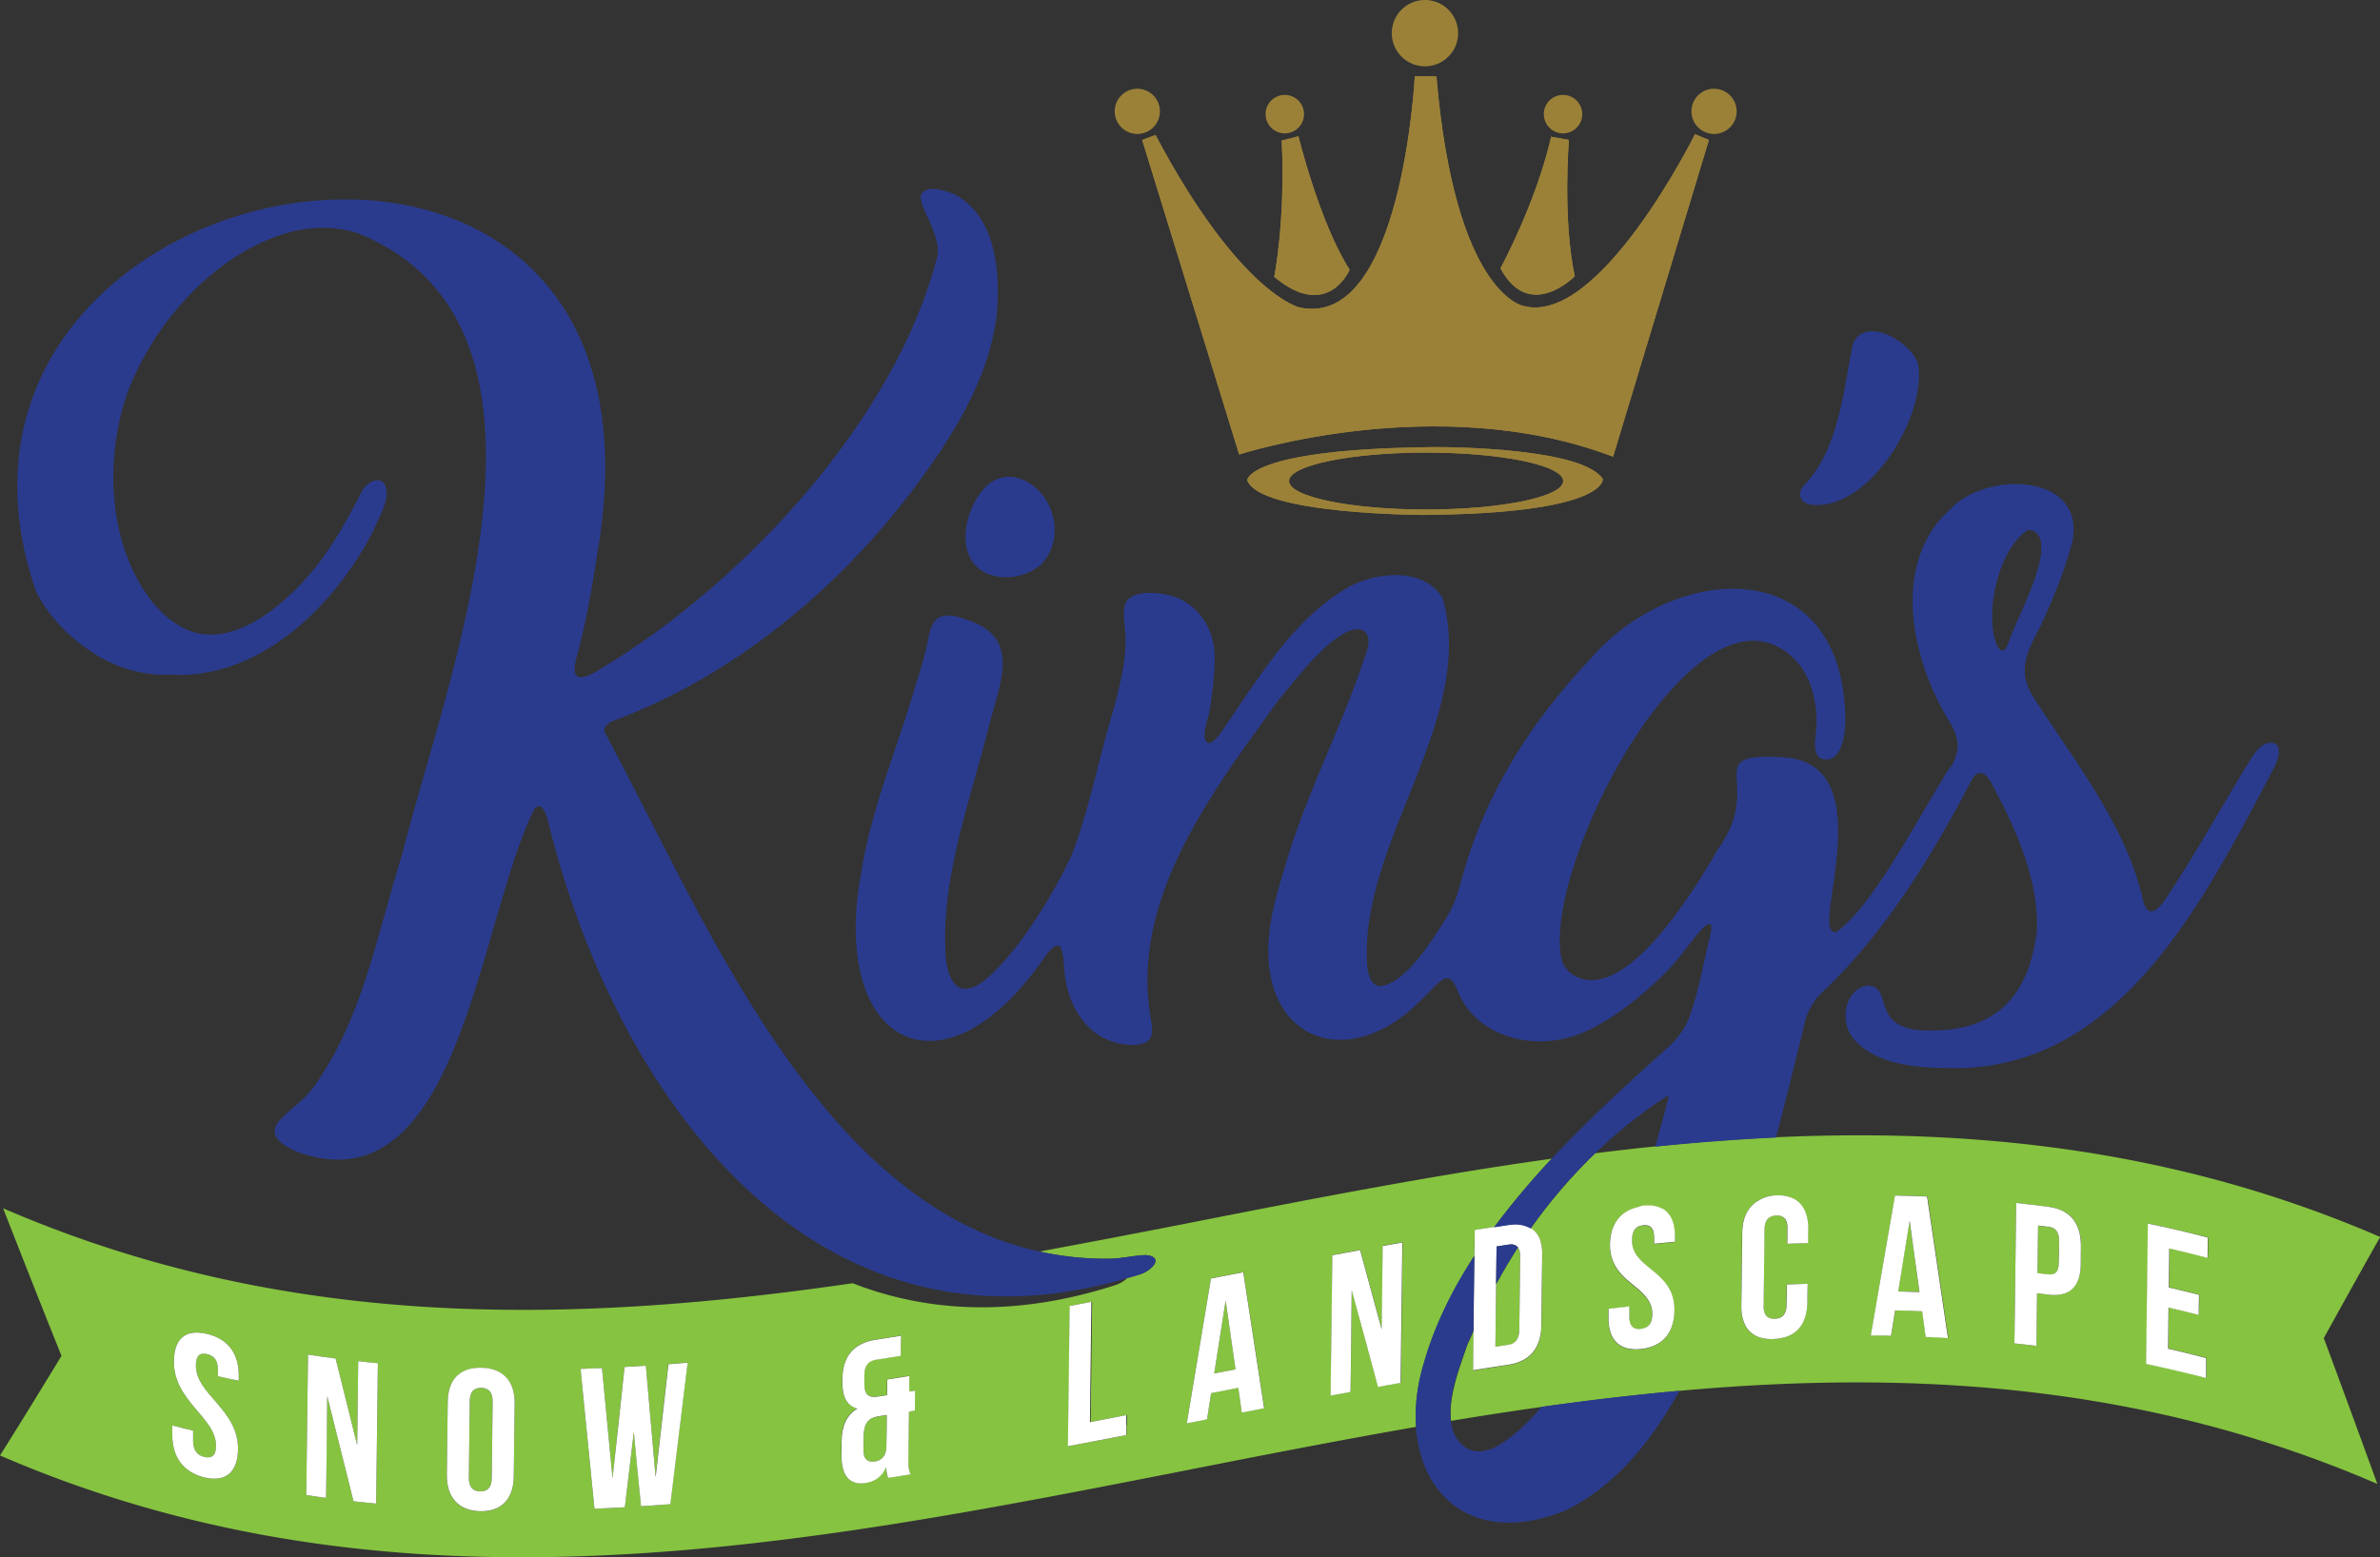<?xml version="1.0" encoding="UTF-8"?>
<svg data-bbox="0 0 162.2 106.149" viewBox="0 0 162.18 106.13" xmlns="http://www.w3.org/2000/svg" data-type="ugc">
    <rect x="0" y="0" width="162.18" height="106.13" fill="#333333" stroke="none"/>
    <g>
        <defs>
            <clipPath id="632d59f0-6ca9-4dc9-9a91-71cf67f7e21c">
                <path d="M96.41 5.19s-.88 17.33-7.88 15.76c0 0-4.06-.93-9.79-11.75l-.91.34 6.61 21.44s13.51-4.41 25.48.15l6.53-21.59-.95-.39s-6.51 13.12-11.7 11.7c0 0-4.65-.78-5.92-15.66z" fill="#9b8138" clip-rule="evenodd"/>
            </clipPath>
            <clipPath id="e195420a-6641-45dc-a0b6-886492c9ed89">
                <path d="M87.34 9.58c.26 5.51-.51 9.29-.51 9.29 3.63 3.05 5.14-.48 5.14-.48-2.06-3.23-3.49-9.1-3.49-9.1z" fill="#9b8138" clip-rule="evenodd"/>
            </clipPath>
            <clipPath id="8037bbab-3e5f-4469-9e43-43ca1554676f">
                <path d="M102.24 18.28c1.98 3.71 5.07.55 5.07.55-.84-3.93-.4-9.29-.4-9.29l-1.21-.22c-1.03 4.52-3.45 8.96-3.45 8.96" fill="#9b8138" clip-rule="evenodd"/>
            </clipPath>
            <clipPath id="20f0aef2-2d00-4f22-b953-ba00554d2874">
                <path d="M87.84 32.79c0-1.07 4.18-1.94 9.34-1.94s9.34.87 9.34 1.94-4.18 1.94-9.34 1.94-9.34-.87-9.34-1.94m9.58-2.31c-12.43.15-12.43 2.25-12.43 2.25.83 2.35 12.02 2.37 12.02 2.37 12.55-.1 12.21-2.45 12.21-2.45-1.37-2.1-10.22-2.18-11.61-2.18h-.18Z" fill="#9b8138" clip-rule="evenodd"/>
            </clipPath>
        </defs>
        <path d="M96.41 5.19s-.88 17.33-7.88 15.76c0 0-4.06-.93-9.79-11.75l-.91.34 6.61 21.44s13.51-4.41 25.48.15l6.53-21.59-.95-.39s-6.51 13.12-11.7 11.7c0 0-4.65-.78-5.92-15.66z" fill-rule="evenodd" fill="#9b8138"/>
        <g clip-path="url(#632d59f0-6ca9-4dc9-9a91-71cf67f7e21c)">
            <path fill="#9b8138" d="M116.45 5.19v25.94H77.83V5.19z"/>
        </g>
        <path d="M87.34 9.58c.26 5.51-.51 9.29-.51 9.29 3.63 3.05 5.14-.48 5.14-.48-2.06-3.23-3.49-9.1-3.49-9.1z" fill-rule="evenodd" fill="#9b8138"/>
        <g clip-path="url(#e195420a-6641-45dc-a0b6-886492c9ed89)">
            <path fill="#9b8138" d="M91.97 9.29v12.63h-5.14V9.29z"/>
        </g>
        <path d="M102.24 18.28c1.98 3.71 5.07.55 5.07.55-.84-3.93-.4-9.29-.4-9.29l-1.21-.22c-1.03 4.52-3.45 8.96-3.45 8.96" fill-rule="evenodd" fill="#9b8138"/>
        <g clip-path="url(#8037bbab-3e5f-4469-9e43-43ca1554676f)">
            <path fill="#9b8138" d="M107.31 9.32v12.66h-5.07V9.32z"/>
        </g>
        <path d="M87.84 32.79c0-1.07 4.18-1.94 9.34-1.94s9.34.87 9.34 1.94-4.18 1.94-9.34 1.94-9.34-.87-9.34-1.94m9.58-2.31c-12.43.15-12.43 2.25-12.43 2.25.83 2.35 12.02 2.37 12.02 2.37 12.55-.1 12.21-2.45 12.21-2.45-1.37-2.1-10.22-2.18-11.61-2.18h-.18Z" fill-rule="evenodd" fill="#9b8138"/>
        <g clip-path="url(#20f0aef2-2d00-4f22-b953-ba00554d2874)">
            <path fill="#9b8138" d="M109.56 30.48v4.63H84.99v-4.63z"/>
        </g>
        <path fill="#9b8138" d="M99.36 2.26a2.26 2.26 0 1 1-4.52 0 2.26 2.26 0 0 1 4.52 0"/>
        <path fill="#9b8138" d="M88.86 7.78a1.31 1.31 0 1 1-2.62 0 1.31 1.31 0 0 1 2.62 0"/>
        <path fill="#9b8138" d="M79.04 7.59a1.54 1.54 0 1 1-3.08 0 1.54 1.54 0 0 1 3.08 0"/>
        <path fill="#9b8138" d="M118.34 7.59a1.54 1.54 0 1 1-3.08 0 1.54 1.54 0 0 1 3.08 0"/>
        <path fill="#9b8138" d="M107.82 7.78a1.31 1.31 0 1 1-2.62 0 1.31 1.31 0 0 1 2.62 0"/>
        <path d="M109.83 83.9c-.08.28-.13.6-.13.94 0 .16 0 .32.03.46a3.4 3.4 0 0 1 .1-1.4" fill="none"/>
        <path d="M111.21 84.57c0-.68.28-.97.76-1.02-.48.05-.76.34-.76 1.02" fill="none"/>
        <path d="M109.95 86.07c-.1-.23-.18-.48-.22-.77.04.29.11.54.22.77" fill="none"/>
        <path d="M92.03 94.87c-.45.08-.9.17-1.36.25.45-.08.9-.17 1.36-.25.03-2.31.06-4.62.08-6.93-.03 2.31-.06 4.62-.08 6.93" fill="none"/>
        <path d="M93.9 94.52c.26-.05.52-.09.77-.14-.26.05-.52.09-.77.14" fill="none"/>
        <path d="M94.22 84.92c-.02 1.91-.05 3.82-.07 5.73.02-1.91.05-3.82.07-5.73" fill="none"/>
        <path d="M112.67 83.98c.03.12.05.26.05.43v.4-.4c0-.17-.01-.31-.05-.43" fill="none"/>
        <path d="M123.15 88.78c0 .38-.06.73-.16 1.03.1-.3.15-.64.16-1.03" fill="none"/>
        <path d="M119.8 81.85c-.51.3-.85.79-1 1.45.15-.66.49-1.14 1-1.45" fill="none"/>
        <path d="M123.17 87.51c-.47.01-.95.03-1.42.05 0 .46-.01.91-.02 1.37 0-.46.01-.91.02-1.37.47-.02.95-.03 1.42-.05" fill="none"/>
        <path d="M121.86 91.06c.56-.23.94-.66 1.14-1.26-.2.6-.58 1.03-1.14 1.26" fill="none"/>
        <path d="M121.26 89.82c-.1.04-.2.06-.32.06.12 0 .23-.03.32-.06" fill="none"/>
        <path d="M121 81.48q-.36.015-.66.12c.2-.06.41-.11.66-.12" fill="none"/>
        <path d="M120.7 82.91c.1-.04.2-.06.32-.07-.12 0-.23.03-.32.07" fill="none"/>
        <path d="M119.21 90.72c-.28-.29-.45-.69-.52-1.2.07.51.24.91.52 1.2" fill="none"/>
        <path d="m86.14 95.98-1.52.3zc-.47-3.09-.95-6.18-1.42-9.27.47 3.09.95 6.18 1.42 9.27" fill="none"/>
        <path d="m100.49 83.84 1.34-.21c.35-.05.7-.11 1.04-.16-.35.05-.7.11-1.04.16zc0 .58-.01 1.17-.02 1.75l-.03 2.55.03-2.55c0-.58.01-1.17.02-1.75" fill="none"/>
        <path d="M103.47 91.07c.04-.12.06-.27.06-.44l.03-2.49-.03 2.49c0 .17-.02.32-.06.44" fill="none"/>
        <path d="m105.03 90.34.06-4.84c0-.22-.01-.43-.05-.61.03.19.05.39.05.61z" fill="none"/>
        <path d="M101.53 98.8c-.15.06-.31.09-.47.11.16-.02.32-.06.47-.11" fill="none"/>
        <path d="M83.52 88.64c.22 1.56.45 3.13.67 4.7-.22-1.57-.45-3.13-.67-4.7" fill="none"/>
        <path d="m84.38 94.6.24 1.69z" fill="none"/>
        <path d="M74.77 98.2c.66-.13 1.33-.25 1.99-.38v-.68.68c-.66.13-1.33.26-1.99.38" fill="none"/>
        <path fill="none" d="m138.24 36.09-.05.01z"/>
        <path d="M82.74 93.62c.48-.09.97-.19 1.45-.28-.48.09-.97.19-1.45.28" fill="none"/>
        <path d="m76.78 96.45-2.48.48z" fill="none"/>
        <path d="M138.46 39.95c-.15.41-.32.82-.49 1.21.17-.39.33-.8.49-1.21" fill="none"/>
        <path d="m72.78 98.59.06-4.78z" fill="none"/>
        <path d="M136.98 43.48c-.05.14-.11.34-.19.52.08-.17.14-.38.19-.52" fill="none"/>
        <path d="M111.97 83.54c.36-.04.6.08.7.43-.1-.35-.34-.47-.7-.43" fill="none"/>
        <path d="M132.03 86.38c-.24-1.61-.47-3.22-.71-4.82-.73-.03-1.47-.06-2.2-.07.73.02 1.47.04 2.2.07.24 1.61.47 3.21.71 4.82" fill="none"/>
        <path d="M150.33 93.93c-1.36-.36-2.73-.68-4.09-.96 1.36.29 2.73.61 4.09.96" fill="none"/>
        <path d="m146.36 83.4-.12 9.57z" fill="none"/>
        <path d="m130.99 89.38.24 1.75c.51.02 1.01.05 1.52.08-.51-.03-1.01-.05-1.52-.08z" fill="none"/>
        <path d="M130.13 83.21c-.26 1.6-.52 3.21-.78 4.82.24 0 .48.02.72.02-.24 0-.48-.02-.72-.02z" fill="none"/>
        <path d="M130.13 83.21c.22 1.62.44 3.24.67 4.86-.22-1.62-.44-3.24-.67-4.86" fill="none"/>
        <path d="M140.31 84.63c0 .48-.01.96-.02 1.44 0-.48.01-.96.02-1.44 0-.34-.06-.58-.18-.73.12.16.19.39.18.73" fill="none"/>
        <path d="M150.43 85.73c0-.46.01-.91.02-1.37 0 .46-.01.91-.02 1.37" fill="none"/>
        <path d="M139.54 86.87c-.12-.02-.24-.03-.35-.04.12.01.24.03.35.04" fill="none"/>
        <path d="M121.59 83.03c.13.14.21.38.2.72 0 .34 0 .68-.01 1.02 0-.34 0-.68.01-1.02 0-.34-.07-.57-.2-.72" fill="none"/>
        <path d="M138.87 83.54c.12.01.24.03.35.04-.12-.01-.24-.03-.35-.04" fill="none"/>
        <path d="M128.86 91.05c.09-.58.19-1.15.28-1.73-.09.58-.19 1.15-.28 1.73" fill="none"/>
        <path d="M150.34 93.25v-.68z" fill="none"/>
        <path d="M136.44 44.32c.08 0 .14-.05.2-.11s.1-.14.14-.23c.08-.17.14-.38.19-.52.17-.48.58-1.34 1-2.32.17-.39.33-.8.49-1.21.08-.2.15-.41.22-.61.2-.61.35-1.19.4-1.69.02-.17.02-.33.01-.47-.03-.59-.28-1-.85-1.08h-.05c-2.02 1.32-2.95 5.5-2.18 7.75.07.2.23.48.43.48Z" fill="none"/>
        <path d="M113.75 74.62h-.02c-.45.28-.89.57-1.33.88-1.3.93-2.53 1.97-3.7 3.09 1.37-.17 2.74-.33 4.11-.47.18-.64.35-1.26.5-1.85.16-.59.3-1.14.43-1.66Z" fill="none"/>
        <path d="M98.98 97.39c.15.52.43.97.92 1.3.15.08.3.15.46.19s.31.06.47.06c.08 0 .16-.02.24-.03.16-.02.32-.06.47-.11.08-.03.16-.05.23-.08.29-.15.58-.32.87-.52.85-.59 1.66-1.37 2.42-2.3-2.06.29-4.12.61-6.18.95.02.19.06.37.11.54Z" fill="none"/>
        <path d="M58.85 97.91c0 .3 0 .59-.01.89 0 .68.29.9.77.82.45-.07.76-.35.79-.95 0-.74.02-1.48.03-2.21-.19.03-.38.06-.58.09-.69.1-.99.48-1 1.37Z" fill="#86c340"/>
        <path d="M82.74 93.62c.48-.09.97-.19 1.45-.28-.22-1.57-.45-3.13-.67-4.7z" fill="#86c340"/>
        <path d="M32.8 94.6c-.48-.01-.78.24-.79.92l-.06 5.17c0 .68.29.95.77.97.48.01.78-.24.79-.93l.06-5.17c0-.68-.29-.95-.77-.96" fill="#86c340"/>
        <path d="M101.95 87.53c-.02 1.43-.03 2.85-.05 4.28.28-.04.57-.09.85-.13.36-.05.61-.23.72-.6.04-.12.06-.27.06-.44l.03-2.49.03-2.49c0-.15-.01-.27-.04-.37s-.07-.18-.12-.25c-.52.81-1.02 1.65-1.48 2.5Z" fill="#86c340"/>
        <path d="M100.47 85.6c0-.58.01-1.17.02-1.75l1.34-.21a54 54 0 0 1 3.91-4.66c-8.18 1.14-16.36 2.74-24.55 4.35-3.45.68-6.91 1.34-10.36 1.98 1.51.33 3.08.51 4.74.49.85 0 1.69-.24 2.52-.25 1.32.13.35 1.11-.49 1.34-.27.09-.52.15-.79.23-.22.22-.56.41-.88.5-6.74 2.16-12.68 1.85-17.83-.15-19.35 2.82-38.68 3.2-57.89-5.11 1.33 3.4 2.65 6.75 3.98 10.06-1.4 2.3-2.79 4.57-4.19 6.79 26.86 11.61 53.93 6.3 80.99.98 5.17-1.02 10.34-2.03 15.51-2.93-.09-1.36.07-2.85.55-4.4.73-2.54 1.94-4.96 3.42-7.25Zm-84.2 8.51-1.42-.3v-.4c0-.68-.26-1-.74-1.11s-.75.08-.76.77c-.02 1.98 2.9 3.01 2.87 5.72-.02 1.53-.79 2.26-2.27 1.92-1.47-.34-2.23-1.43-2.21-2.96v-.59l1.42.36v.68c0 .68.29 1 .77 1.11s.78-.07.79-.75c.02-1.95-2.9-3.03-2.87-5.78.02-1.53.78-2.2 2.24-1.86s2.2 1.36 2.18 2.89zm9.36 8.38c-.51-.05-1.03-.1-1.54-.16-.6-2.38-1.19-4.77-1.79-7.16-.03 2.31-.06 4.62-.08 6.93-.45-.06-.9-.12-1.35-.19l.12-9.57c.63.09 1.26.18 1.88.26l1.47 5.91c.02-1.91.05-3.82.07-5.73.45.05.89.1 1.34.14zm9.38-1.84c-.02 1.53-.84 2.41-2.31 2.37s-2.27-.96-2.25-2.49l.06-4.97c.02-1.53.83-2.36 2.31-2.32s2.27.91 2.25 2.44zm10.67 1.88c-.67.05-1.33.1-2 .14-.16-1.69-.32-3.38-.49-5.06-.2 1.71-.41 3.42-.61 5.13-.69.04-1.38.07-2.07.1-.32-3.17-.63-6.35-.95-9.53.49-.02.98-.03 1.46-.06l.72 7.51c.27-2.53.54-5.05.82-7.58l1.45-.09.66 7.55.87-7.66c.44-.03.88-.07 1.31-.11-.39 3.22-.79 6.44-1.18 9.65Zm16.65-6.38-.4.06c-.01 1.05-.03 2.1-.04 3.14 0 .46 0 .8.15 1.14l-1.53.24c-.07-.18-.11-.31-.13-.73-.27.6-.74.97-1.41 1.08-1.11.17-1.66-.53-1.64-1.94 0-.32 0-.65.01-.97.01-.97.32-1.72 1.07-2.16-.71-.2-1.03-.79-1.02-1.82v-.18c.02-1.53.77-2.47 2.27-2.7l1.73-.27c0 .46-.01.91-.02 1.37l-1.7.27c-.48.07-.77.36-.78 1.05v.59c0 .77.33.96.89.87.22-.03.44-.07.66-.1 0-.36 0-.71.01-1.07.5-.08 1-.16 1.51-.24 0 .36 0 .71-.01 1.07l.4-.06c0 .46-.01.91-.02 1.37Zm14.44.99v.68c-.66.13-1.33.26-1.99.38s-1.33.26-1.99.38l.06-4.78.06-4.78c.5-.1 1-.19 1.51-.29-.03 2.73-.07 5.47-.1 8.2l2.48-.48v.68Zm7.85-.86-.24-1.69-1.85.36c-.09.6-.19 1.19-.28 1.79l-1.38.27 1.65-9.87c.74-.14 1.47-.29 2.21-.43.47 3.09.95 6.18 1.42 9.27l-1.52.3Zm10.83-2.03c-.26.05-.52.09-.77.14s-.52.09-.77.14c-.6-2.2-1.2-4.39-1.79-6.59-.03 2.31-.06 4.62-.08 6.93-.45.08-.9.17-1.36.25l.12-9.57c.63-.12 1.26-.24 1.89-.35.49 1.81.99 3.63 1.48 5.44.02-1.91.05-3.82.07-5.73.45-.08.9-.16 1.34-.24l-.12 9.57Z" fill="#86c340"/>
        <path d="M139.58 83.63c-.12-.02-.24-.03-.35-.04-.12-.01-.24-.03-.35-.04-.01 1.08-.03 2.16-.04 3.24.12.01.24.03.35.04s.24.03.35.04c.24.03.42 0 .55-.12s.19-.34.2-.68c0-.48.01-.96.02-1.44 0-.34-.06-.58-.18-.73-.12-.16-.31-.24-.55-.27" fill="#86c340"/>
        <path d="M129.35 88.02c.24 0 .48.02.72.02s.48.01.72.02c-.22-1.62-.44-3.24-.67-4.86-.26 1.6-.52 3.21-.78 4.82Z" fill="#86c340"/>
        <path d="M162.18 84.31c-13.67-5.91-27.4-7.42-41.15-6.79-2.74.13-5.48.34-8.22.62-1.37.14-2.74.3-4.11.47a36.3 36.3 0 0 0-4.38 5.11c.38.24.63.63.73 1.18.03.19.05.39.05.61l-.06 4.84c0 .19-.02.37-.04.55-.05.35-.15.65-.29.92-.36.67-1 1.09-1.94 1.23-.79.12-1.59.24-2.38.37l.03-2.71c-.14.33-.3.66-.44.99-.45 1.33-1.31 3.48-1.1 5.15 2.06-.34 4.12-.66 6.18-.95 3.14-.44 6.28-.81 9.42-1.1 15.88-1.43 31.73-.47 47.52 6.35-1.22-3.35-2.43-6.66-3.65-9.94 1.29-2.34 2.57-4.64 3.85-6.91Zm-48.05.35c-.47.04-.95.09-1.42.14v-.4c0-.17-.01-.31-.05-.43-.1-.35-.34-.47-.7-.43-.48.05-.76.34-.76 1.02-.01 1.1.91 1.61 1.72 2.33.18.16.35.33.51.52.39.47.67 1.07.66 1.93-.01.96-.32 1.68-.91 2.13-.35.27-.81.44-1.36.5-1.48.16-2.24-.62-2.22-2.15v-.59c.47-.06.95-.11 1.42-.16v.68c0 .34.07.57.2.7s.33.17.57.15c.48-.05.78-.33.79-1.01 0-.19-.02-.36-.07-.51-.09-.31-.27-.57-.49-.81-.56-.59-1.4-1.05-1.9-1.86-.06-.1-.12-.21-.17-.32-.1-.23-.18-.48-.22-.77a3.4 3.4 0 0 1 .1-1.4c.25-.84.84-1.4 1.73-1.61.13-.03.24-.09.38-.11.55-.06 1 .02 1.34.22.23.13.41.32.55.56.2.36.3.83.3 1.4v.3Zm9.07.07c-.47.01-.95.03-1.42.05 0-.34 0-.68.01-1.02 0-.34-.07-.57-.2-.72s-.33-.2-.57-.19c-.12 0-.23.03-.32.07-.29.12-.46.4-.47.91l-.06 5.17c0 .34.07.57.2.71s.33.19.57.18c.12 0 .23-.03.32-.06.1-.04.18-.09.25-.17.14-.15.21-.39.22-.73 0-.46.01-.91.02-1.37.47-.02.95-.03 1.42-.05 0 .42-.01.85-.02 1.27 0 .38-.06.73-.16 1.03-.2.6-.58 1.03-1.14 1.26-.28.12-.61.18-.98.2s-.69-.02-.97-.11-.51-.24-.7-.43c-.28-.29-.45-.69-.52-1.2q-.03-.255-.03-.54c.02-1.26.03-2.52.05-3.78 0-.4 0-.8.01-1.2 0-.26.03-.5.08-.71.15-.66.49-1.14 1-1.45.17-.1.34-.19.54-.25s.41-.11.66-.12c.37-.02.69.02.97.12.83.29 1.26 1.06 1.24 2.2 0 .31 0 .62-.01.93Zm8.03 6.39-.24-1.75c-.61-.03-1.23-.04-1.84-.06-.09.58-.19 1.15-.28 1.73-.46 0-.92-.02-1.38-.02.55-3.18 1.1-6.37 1.65-9.54.73.02 1.47.04 2.2.07.24 1.61.47 3.21.71 4.82s.47 3.21.71 4.82c-.51-.03-1.01-.05-1.52-.08Zm10.56-4.93c-.02 1.53-.77 2.24-2.27 2.05l-.71-.09c-.01 1.2-.03 2.4-.04 3.59-.5-.06-1-.12-1.5-.17l.12-9.57c.74.08 1.47.16 2.21.26.38.05.7.15.98.29.56.28.92.74 1.1 1.36.09.31.13.65.13 1.04 0 .41-.01.83-.01 1.24Zm8.64-.46c-.86-.23-1.73-.44-2.59-.64l-.03 2.66c.69.16 1.37.32 2.06.5 0 .46-.01.91-.02 1.37-.69-.17-1.37-.34-2.06-.5l-.03 2.8c.86.2 1.73.41 2.59.64v1.36c-1.36-.36-2.73-.68-4.09-.96l.12-9.57c1.36.29 2.73.61 4.09.96 0 .46-.01.91-.02 1.37Z" fill="#86c340"/>
        <path d="M14.09 90.92c-1.46-.34-2.22.33-2.24 1.86-.03 2.75 2.89 3.83 2.87 5.78 0 .68-.31.86-.79.75s-.77-.43-.77-1.11v-.68c-.47-.12-.95-.23-1.42-.36v.59c-.02 1.53.73 2.61 2.21 2.96 1.47.34 2.25-.39 2.27-1.92.03-2.72-2.89-3.74-2.87-5.72 0-.68.28-.88.76-.77s.75.43.74 1.11v.4c.47.11.95.21 1.42.3v-.3c.02-1.53-.72-2.55-2.18-2.89" fill="#ffffff"/>
        <path d="m24.34 98.51-1.47-5.91c-.63-.08-1.26-.17-1.88-.26l-.12 9.57c.45.07.9.13 1.35.19.03-2.31.06-4.62.08-6.93.6 2.39 1.19 4.78 1.79 7.16.51.06 1.03.11 1.54.16l.12-9.57c-.45-.04-.89-.09-1.34-.14-.02 1.91-.05 3.82-.07 5.73" fill="#ffffff"/>
        <path d="M32.82 93.23c-1.48-.04-2.29.79-2.31 2.32l-.06 4.97c-.02 1.53.78 2.45 2.25 2.49 1.48.04 2.29-.84 2.31-2.37l.06-4.97c.02-1.53-.78-2.4-2.25-2.44m.69 7.5c0 .68-.31.94-.79.93s-.78-.28-.77-.97l.06-5.17c0-.68.31-.93.79-.92s.78.28.77.96z" fill="#ffffff"/>
        <path d="m44.67 100.64-.66-7.55-1.45.09c-.27 2.53-.54 5.06-.82 7.58l-.72-7.51-1.46.06c.32 3.18.63 6.35.95 9.53.69-.03 1.38-.06 2.07-.1.2-1.71.41-3.42.61-5.13.16 1.69.32 3.38.49 5.06.67-.04 1.33-.09 2-.14.39-3.22.79-6.43 1.18-9.65-.44.04-.88.07-1.31.11l-.87 7.66Z" fill="#ffffff"/>
        <path d="M61.97 93.79c-.5.08-1 .16-1.51.24 0 .36 0 .71-.01 1.07-.22.03-.44.07-.66.1-.56.09-.9-.11-.89-.87v-.59c0-.68.3-.97.78-1.05l1.7-.27c0-.46.01-.91.02-1.37l-1.73.27c-1.51.23-2.26 1.16-2.27 2.7v.18c-.01 1.02.31 1.62 1.02 1.82-.74.44-1.05 1.19-1.07 2.16 0 .32 0 .65-.01.97-.02 1.41.53 2.11 1.64 1.94.67-.1 1.14-.47 1.41-1.08.02.42.06.55.13.73l1.53-.24c-.15-.33-.16-.67-.15-1.14.01-1.05.03-2.1.04-3.14l.4-.06c0-.46.01-.91.02-1.37l-.4.06c0-.36 0-.71.01-1.07Zm-1.57 4.88c-.03.6-.34.88-.79.95-.48.07-.78-.14-.77-.82 0-.3 0-.59.01-.89.01-.89.32-1.26 1-1.37.19-.03.38-.06.58-.09 0 .74-.02 1.48-.03 2.21Z" fill="#ffffff"/>
        <path d="M74.4 88.73c-.5.1-1 .19-1.51.29l-.06 4.78-.06 4.78c.66-.13 1.33-.26 1.99-.38s1.33-.25 1.99-.38v-1.36l-2.48.48c.03-2.73.07-5.47.1-8.2Z" fill="#ffffff"/>
        <path d="m82.52 87.15-1.65 9.87 1.38-.27c.09-.6.19-1.19.28-1.79l1.85-.36.24 1.69 1.52-.3c-.47-3.09-.95-6.18-1.42-9.27-.74.14-1.47.29-2.21.43Zm.22 6.47.78-4.98c.22 1.56.45 3.13.67 4.7-.48.09-.97.19-1.45.28" fill="#ffffff"/>
        <path d="M94.16 90.65c-.49-1.82-.99-3.63-1.48-5.44-.63.12-1.26.23-1.89.35l-.12 9.57c.45-.08.9-.17 1.36-.25.03-2.31.06-4.62.08-6.93.6 2.19 1.2 4.39 1.79 6.59.26-.05.52-.09.77-.14.26-.05.52-.09.77-.14l.12-9.57c-.45.08-.9.16-1.34.24-.02 1.91-.05 3.82-.07 5.73Z" fill="#ffffff"/>
        <path d="M104.95 84.51c-.09-.24-.21-.43-.37-.59-.08-.08-.17-.15-.26-.21-.13-.08-.29-.15-.46-.19a1.9 1.9 0 0 0-.55-.08c-.14 0-.28.01-.44.03-.35.05-.7.11-1.04.16l-1.34.21c0 .58-.01 1.17-.02 1.75l-.03 2.55-.03 2.55-.03 2.71c.79-.13 1.59-.25 2.38-.37.94-.14 1.59-.56 1.94-1.23.14-.27.24-.57.29-.92.03-.17.04-.35.04-.55l.06-4.84c0-.22-.01-.43-.05-.61-.02-.14-.06-.27-.1-.39Zm-1.39 3.63-.03 2.49c0 .17-.02.32-.06.44-.11.37-.36.55-.72.6-.28.04-.57.09-.85.13.02-1.43.03-2.85.05-4.28l.03-2.56c.28-.04.57-.09.85-.13.14-.02.25-.02.35.02.1.03.18.09.25.17.05.07.09.15.12.25s.04.22.04.37l-.03 2.49Z" fill="#ffffff"/>
        <path d="M113.29 82.4c-.34-.2-.79-.28-1.34-.22-.15.02-.25.07-.38.11-.89.21-1.48.77-1.73 1.61-.08.28-.13.6-.13.94 0 .16 0 .32.03.46.04.29.11.54.22.77.05.11.11.22.17.32.5.81 1.35 1.26 1.9 1.86.22.24.4.5.49.81.05.16.07.33.07.51 0 .68-.31.96-.79 1.01-.24.03-.43-.01-.57-.15-.13-.13-.21-.36-.2-.7v-.68c-.47.05-.95.11-1.42.16v.59c-.02 1.53.74 2.31 2.22 2.15.55-.06 1.01-.23 1.36-.5.59-.45.9-1.18.91-2.13.01-.86-.27-1.45-.66-1.93-.16-.19-.33-.36-.51-.52-.81-.72-1.73-1.22-1.72-2.33 0-.68.28-.97.76-1.02.36-.04.6.08.7.43.03.12.05.26.05.43v.4c.47-.05.95-.09 1.42-.14v-.3c0-.57-.09-1.05-.3-1.4a1.5 1.5 0 0 0-.55-.56Z" fill="#ffffff"/>
        <path d="M121.97 81.6c-.28-.1-.6-.14-.97-.12q-.36.015-.66.12c-.2.06-.37.15-.54.25-.51.3-.85.79-1 1.45-.05.22-.07.46-.08.71 0 .4 0 .8-.01 1.2-.02 1.26-.03 2.52-.05 3.78 0 .19 0 .37.03.54.07.51.24.91.52 1.2.19.19.42.34.7.43s.6.13.97.11.69-.08.98-.2c.56-.23.94-.66 1.14-1.26.1-.3.15-.64.16-1.03 0-.42.01-.85.02-1.27-.47.01-.95.03-1.42.05 0 .46-.01.91-.02 1.37 0 .34-.08.58-.22.73a.6.6 0 0 1-.25.17c-.1.04-.2.06-.32.06-.24.01-.43-.04-.57-.18-.13-.14-.21-.37-.2-.71l.06-5.17c0-.51.18-.8.47-.91.1-.04.2-.06.32-.07.24-.01.43.05.57.19s.21.38.2.72c0 .34 0 .68-.01 1.02.47-.02.95-.03 1.42-.05 0-.31 0-.62.01-.93.01-1.15-.41-1.92-1.24-2.2Z" fill="#ffffff"/>
        <path d="M131.33 81.56c-.73-.03-1.47-.06-2.2-.07l-1.65 9.54c.46 0 .92.01 1.38.02.09-.58.19-1.15.28-1.73.61.01 1.23.03 1.84.06l.24 1.75c.51.02 1.01.05 1.52.08-.24-1.61-.47-3.21-.71-4.82s-.47-3.22-.71-4.82Zm-1.26 6.49c-.24 0-.48-.02-.72-.02l.78-4.82c.22 1.62.44 3.24.67 4.86-.24 0-.48-.02-.72-.02Z" fill="#ffffff"/>
        <path d="M140.58 82.55c-.28-.14-.61-.24-.98-.29-.74-.1-1.47-.18-2.21-.26l-.12 9.57c.5.05 1 .11 1.5.17.01-1.2.03-2.4.04-3.59l.71.09c1.5.2 2.25-.51 2.27-2.05 0-.41.01-.83.01-1.24 0-.38-.04-.73-.13-1.04-.18-.62-.54-1.08-1.1-1.36Zm-.29 3.51c0 .34-.07.56-.2.68s-.31.15-.55.12c-.12-.02-.24-.03-.35-.04s-.24-.03-.35-.04c.01-1.08.03-2.16.04-3.24.12.01.24.03.35.04.12.01.24.03.35.04.24.03.42.11.55.27.12.16.19.39.18.73 0 .48-.01.96-.02 1.44" fill="#ffffff"/>
        <path d="M150.43 85.73c0-.46.01-.91.02-1.37-1.36-.36-2.73-.68-4.09-.96l-.12 9.57c1.36.29 2.73.61 4.09.96v-1.36c-.86-.23-1.73-.44-2.59-.64l.03-2.8c.69.16 1.37.32 2.06.5 0-.46.01-.91.02-1.37-.69-.18-1.37-.34-2.06-.5l.03-2.66c.86.2 1.73.41 2.59.64Z" fill="#ffffff"/>
        <path d="M123.3 34.39c3.98.59 8.02-5.98 7.4-9.6l-.02-.06c-.58-1.54-3.7-3.24-4.43-1.24-.65 3.23-.97 7.21-3.34 9.61-.45.54-.26 1.12.39 1.28Z" fill="#2a3b8e"/>
        <path d="M66.63 33.86c-1.2 1.84-1.31 4.71.99 5.36 1.09.32 2.43.04 3.33-.76l.06-.06c1.18-1.26 1.08-3.3.08-4.59-1.13-1.49-3.2-2-4.45.05Z" fill="#2a3b8e"/>
        <path d="M102.63 98.19c-.28.2-.57.37-.87.52-.07.04-.15.06-.23.08-.15.06-.31.09-.47.11-.08 0-.16.03-.24.03a1.84 1.84 0 0 1-.93-.25c-.49-.33-.77-.78-.92-1.3-.05-.17-.08-.35-.11-.54-.21-1.68.65-3.82 1.1-5.15.13-.34.29-.66.44-.99l.03-2.55.03-2.55c-1.49 2.29-2.69 4.7-3.42 7.25-.48 1.56-.64 3.04-.55 4.4.33 4.99 4.25 8.15 10.25 5.68 3.43-1.71 5.83-4.78 7.71-8.13-3.14.28-6.28.65-9.42 1.1-.76.93-1.57 1.71-2.42 2.3Z" fill="#2a3b8e"/>
        <path d="M155.27 51.02c-.11-.46-.71-.51-1.15-.17l-.05.04c-.3.24-.53.59-.74.92-1.91 3.1-3.67 6.33-5.7 9.37-.68 1.06-1.39 1.46-1.66-.09-1.22-5.03-4.77-9.43-7.5-13.72-1.02-1.73-.29-3.04.57-4.68.85-1.85 1.64-3.75 2.16-5.71.59-2.79-1.51-3.98-3.84-3.98-1.65 0-3.41.6-4.41 1.66-4.04 3.57-2.82 9.97-.24 14.31.31.53.65 1.1.68 1.7.05.48-.12.97-.36 1.47-.31.36-.57.81-.78 1.19-1.75 2.8-4.68 8.47-7.11 10.19-2.04.46 3.47-11.6-3.76-11.91-5.6-.28-1.09 1.75-4.29 6.24-1.74 3.01-6.12 10.14-9.52 8.79-.64-.24-1.11-.8-1.2-1.46-1.13-6.44 9.19-26.26 15.7-20.45.92.8 1.43 2 1.62 3.22.14.8.11 1.54.02 2.32-.08.6-.01 1.19.32 1.41 1.7.63 1.81-2.34 1.68-3.57-.74-10.52-11.93-9.7-17.56-2.95l-.05.05c-3.99 4.32-6.92 9-8.48 14.65-.28 1.03-.46 1.7-1.07 2.71-.93 1.45-2.74 4.5-4.53 4.65-.68-.06-.86-1.03-.87-1.66-.42-8.26 7.49-16.62 5.15-24.81-.71-1.12-1.94-1.55-3.22-1.55-1.12 0-2.28.33-3.18.82-3.86 2.19-6.25 6.41-8.74 9.97-.19.26-.54.69-.82.66-.63-.27.09-1.87.12-2.44.18-1.17.33-2.42.31-3.63-.11-1.86-1.2-3.49-3-3.98-.84-.22-2.1-.33-2.79.16-.52.38-.4 1.24-.35 1.81.25 1.89-.21 3.68-.67 5.52-1.02 3.27-1.67 6.88-2.9 10.12-1.24 2.71-3.59 6.54-5.73 8.41-2.08 1.85-2.87.09-2.91-1.86-.23-5.15 1.75-10.36 2.98-15.31.7-2.82 2.27-6-1.52-7.2-.57-.2-1.22-.43-1.81-.2-.49.23-.7.85-.79 1.38-.2 1.05-.5 2.08-.84 3.12-1.19 4.2-3.09 8.54-3.77 13.04-2.11 11.57 5.54 15.73 12.48 5.7 1.43-1.99 1.26.06 1.42 1.21.32 2.44 1.78 4.56 4.41 4.72.41.03.95-.02 1.24-.27.41-.32.28-1 .2-1.5-1.44-8.18 4.2-15.5 8.75-21.79 1.06-1.26 3.98-5.17 5.62-4.74.93.47.21 1.76-.01 2.51-1.54 4.49-3.84 8.92-5.17 13.48-.28.96-.6 1.98-.83 3-1.96 8.52 4.63 11.72 10.02 6.29.68-.62 1.32-1.46 1.75-1.51.34-.04.51.26.72.69 1.14 3.18 4.96 4.26 8.05 3.21 2.29-.77 4.86-2.92 6.47-4.6.79-.81 1.45-1.91 2.24-2.71.77-.77.6.12.48.61-.46 1.81-.73 3.64-1.38 5.39-.31.88-.89 1.62-1.59 2.22-2.56 2.3-5.29 4.79-7.82 7.5a54 54 0 0 0-3.91 4.66c.35-.05.7-.11 1.04-.16.16-.02.3-.03.44-.03.2 0 .38.03.55.08s.32.11.46.19c1.3-1.85 2.77-3.56 4.38-5.11 1.16-1.12 2.4-2.16 3.7-3.09.43-.31.88-.61 1.33-.89h.02c-.13.52-.27 1.08-.43 1.66-.16.59-.32 1.21-.5 1.85 2.74-.28 5.48-.49 8.22-.62.7-2.63 1.33-5.27 1.98-7.89.19-.77.58-1.44 1.15-1.99 4.3-4.05 7.56-9.39 10.26-14.6 0 0 0-.02.01-.03.38-.48.79-.54 1.29.36 1.64 3.07 3.22 6.52 3.09 10.03-.52 4.47-2.8 6.92-7.45 6.82-2.02 0-2.58-.76-2.87-1.53s-.31-1.54-1.25-1.53c-1.55.31-1.86 2.41-.98 3.56 1.7 2.03 4.82 2.06 7.24 2.07 10.96-.21 16.56-11.22 21.11-19.79.28-.59.8-1.33.66-1.99Zm-18.29-7.54c-.05.14-.11.34-.19.52-.04.09-.09.17-.14.23s-.12.1-.2.11c-.2 0-.36-.28-.43-.48-.77-2.25.16-6.43 2.18-7.74h.05c.58.07.82.48.85 1.07 0 .15 0 .31-.01.47-.05.5-.2 1.09-.4 1.69-.07.2-.14.41-.22.61-.15.41-.32.82-.49 1.21-.42.98-.83 1.84-1 2.32Z" fill="#2a3b8e"/>
        <path d="M103.43 85.03a.44.44 0 0 0-.25-.17.8.8 0 0 0-.35-.02c-.28.04-.57.09-.85.13l-.03 2.56c.46-.85.95-1.68 1.48-2.5" fill="#2a3b8e"/>
        <path d="M78.09 85.55c-.83.02-1.67.25-2.52.25-1.66.01-3.23-.16-4.74-.49-15.25-3.34-22.98-23.15-29.66-35.46 0-.29.19-.51.55-.69 8.09-2.99 15.16-8.79 20.31-15.55l.04-.05c2.73-3.6 5.3-7.6 5.85-12.11.25-2.82 0-6.77-2.96-8.24-.43-.17-.97-.33-1.41-.33-.38 0-.69.12-.81.45-.1.8 1.41 2.73 1.14 4.11-2.75 10.91-12.89 22.04-22.73 28.02-1.06.68-2.38 1.39-1.89-.54.69-2.5 1.12-5.08 1.52-7.67C46.76.31-7.74 10.76 2.45 40.3c.79 1.55 1.96 2.85 3.38 3.85 1.67 1.24 3.72 1.94 5.85 1.84 6.21.33 11.32-4.97 13.79-9.88.37-.92 1.18-2.12.75-3.1-.42-.6-1.23-.1-1.51.39-1.35 2.64-2.76 5.16-5.05 7.24-1.7 1.57-3.69 2.77-5.65 2.6-1.62-.09-3.14-1.43-4.02-2.73-2.64-3.85-2.82-9.3-1.34-13.64 1.8-4.94 6.29-9.97 11.57-11.16 1.37-.28 2.79-.26 4.19.19 15.65 6.38 6.03 30.21 2.98 42.39-1.7 5.37-2.7 11.38-6.19 16.03-1.22 1.58-4.36 2.69-.94 4.2 11.11 3.99 12.32-15.84 16.17-23.4.45-.45.69.14.88.71 4.46 18.46 17.85 37.67 39.5 31.29.26-.08.52-.14.79-.23.84-.22 1.81-1.21.49-1.34" fill="#2a3b8e"/>
    </g>
</svg>

